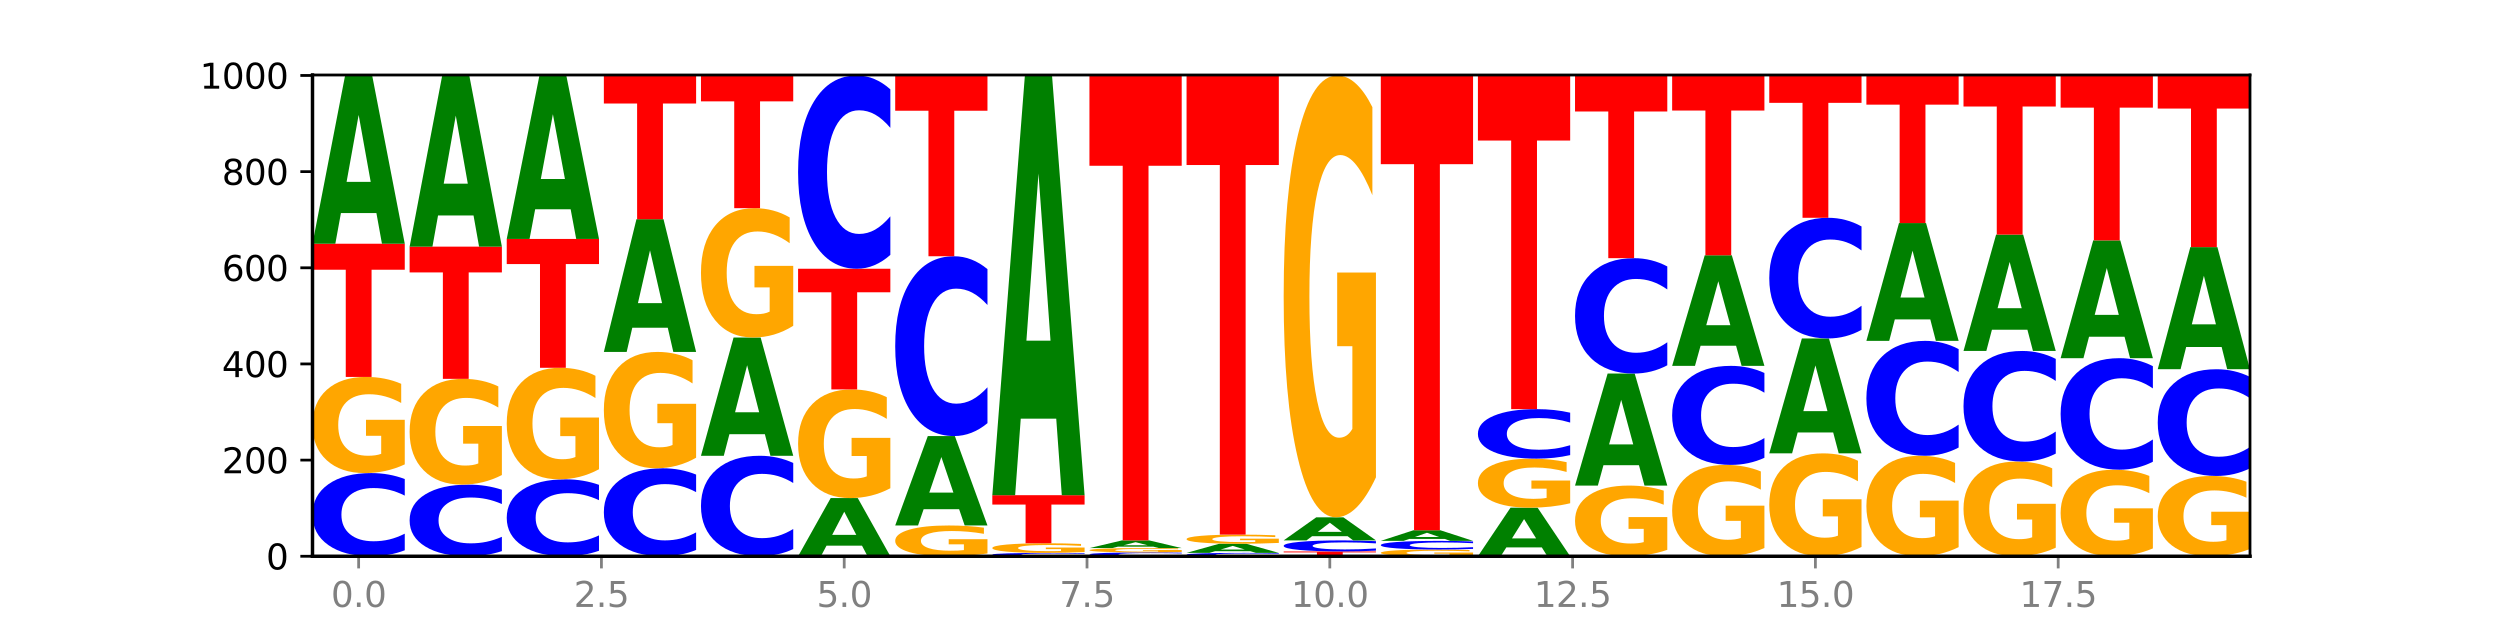 <?xml version="1.0" encoding="utf-8" standalone="no"?>
<!DOCTYPE svg PUBLIC "-//W3C//DTD SVG 1.1//EN"
  "http://www.w3.org/Graphics/SVG/1.1/DTD/svg11.dtd">
<svg xmlns:xlink="http://www.w3.org/1999/xlink" width="720pt" height="180pt" viewBox="0 0 720 180" xmlns="http://www.w3.org/2000/svg" version="1.1">
 <defs>
  <style type="text/css">*{stroke-linejoin: round; stroke-linecap: butt}</style>
 </defs>
 <g id="figure_1">
  <g id="patch_1">
   <path d="M 0 180 
L 720 180 
L 720 0 
L 0 0 
z
" style="fill: #ffffff"/>
  </g>
  <g id="axes_1">
   <g id="patch_2">
    <path d="M 90 160.2 
L 648 160.2 
L 648 21.6 
L 90 21.6 
z
" style="fill: #ffffff"/>
   </g>
   <g id="line2d_1">
    <path d="M 90 160.2 
L 648 160.2 
" clip-path="url(#p95a9f4849a)" style="fill: none; stroke: #000000; stroke-width: 0.5; stroke-linecap: square"/>
   </g>
   <g id="patch_3">
    <path d="M 116.571 158.483 
Q 114.349 159.334 111.945 159.765 
Q 109.542 160.2 106.924 160.2 
Q 99.118 160.2 94.559 156.974 
Q 90 153.748 90 148.23 
Q 90 142.694 94.559 139.472 
Q 99.118 136.246 106.924 136.246 
Q 109.542 136.246 111.945 136.682 
Q 114.349 137.112 116.571 137.963 
L 116.571 142.738 
Q 114.329 141.61 112.153 141.085 
Q 109.977 140.561 107.574 140.561 
Q 103.262 140.561 100.792 142.604 
Q 98.328 144.643 98.328 148.23 
Q 98.328 151.803 100.792 153.847 
Q 103.262 155.885 107.574 155.885 
Q 109.977 155.885 112.153 155.361 
Q 114.329 154.831 116.571 153.703 
L 116.571 158.483 
z
" clip-path="url(#p95a9f4849a)" style="fill: #0000ff"/>
   </g>
   <g id="patch_4">
    <path d="M 116.571 133.741 
Q 113.892 134.993 111.009 135.623 
Q 108.127 136.246 105.054 136.246 
Q 98.111 136.246 94.055 132.516 
Q 90 128.787 90 122.409 
Q 90 115.956 94.127 112.255 
Q 98.26 108.554 105.447 108.554 
Q 108.216 108.554 110.753 109.057 
Q 113.296 109.555 115.547 110.539 
L 115.547 116.059 
Q 113.225 114.795 110.926 114.171 
Q 108.627 113.542 106.317 113.542 
Q 102.041 113.542 99.725 115.842 
Q 97.408 118.135 97.408 122.409 
Q 97.408 126.642 99.641 128.953 
Q 101.874 131.258 105.983 131.258 
Q 107.103 131.258 108.062 131.126 
Q 109.02 130.989 109.783 130.703 
L 109.783 125.52 
L 105.406 125.52 
L 105.406 120.904 
L 116.571 120.904 
L 116.571 133.741 
z
" clip-path="url(#p95a9f4849a)" style="fill: #ffa600"/>
   </g>
   <g id="patch_5">
    <path d="M 90 70.2 
L 116.571 70.2 
L 116.571 77.68 
L 107.012 77.68 
L 107.012 108.554 
L 99.578 108.554 
L 99.578 77.68 
L 90 77.68 
L 90 70.2 
z
" clip-path="url(#p95a9f4849a)" style="fill: #ff0000"/>
   </g>
   <g id="patch_6">
    <path d="M 108.406 61.372 
L 98.187 61.372 
L 96.574 70.2 
L 90 70.2 
L 99.388 21.738 
L 107.184 21.738 
L 116.571 70.2 
L 110.003 70.2 
L 108.406 61.372 
z
M 99.817 52.377 
L 106.76 52.377 
L 103.294 33.101 
L 99.817 52.377 
z
" clip-path="url(#p95a9f4849a)" style="fill: #008000"/>
   </g>
   <g id="patch_7">
    <path d="M 144.541 158.721 
Q 142.319 159.454 139.915 159.825 
Q 137.512 160.2 134.894 160.2 
Q 127.088 160.2 122.529 157.421 
Q 117.97 154.643 117.97 149.891 
Q 117.97 145.122 122.529 142.348 
Q 127.088 139.569 134.894 139.569 
Q 137.512 139.569 139.915 139.944 
Q 142.319 140.315 144.541 141.048 
L 144.541 145.161 
Q 142.299 144.189 140.123 143.737 
Q 137.947 143.285 135.544 143.285 
Q 131.232 143.285 128.762 145.045 
Q 126.298 146.801 126.298 149.891 
Q 126.298 152.968 128.762 154.728 
Q 131.232 156.484 135.544 156.484 
Q 137.947 156.484 140.123 156.032 
Q 142.299 155.576 144.541 154.604 
L 144.541 158.721 
z
" clip-path="url(#p95a9f4849a)" style="fill: #0000ff"/>
   </g>
   <g id="patch_8">
    <path d="M 144.541 136.813 
Q 141.862 138.191 138.979 138.883 
Q 136.097 139.569 133.024 139.569 
Q 126.081 139.569 122.025 135.467 
Q 117.97 131.364 117.97 124.348 
Q 117.97 117.25 122.097 113.179 
Q 126.23 109.108 133.417 109.108 
Q 136.186 109.108 138.723 109.661 
Q 141.266 110.209 143.517 111.291 
L 143.517 117.363 
Q 141.195 115.973 138.896 115.287 
Q 136.597 114.595 134.287 114.595 
Q 130.011 114.595 127.695 117.124 
Q 125.378 119.647 125.378 124.348 
Q 125.378 129.004 127.611 131.546 
Q 129.844 134.082 133.953 134.082 
Q 135.073 134.082 136.032 133.938 
Q 136.99 133.787 137.753 133.472 
L 137.753 127.771 
L 133.376 127.771 
L 133.376 122.693 
L 144.541 122.693 
L 144.541 136.813 
z
" clip-path="url(#p95a9f4849a)" style="fill: #ffa600"/>
   </g>
   <g id="patch_9">
    <path d="M 117.97 71.031 
L 144.541 71.031 
L 144.541 78.457 
L 134.982 78.457 
L 134.982 109.108 
L 127.548 109.108 
L 127.548 78.457 
L 117.97 78.457 
L 117.97 71.031 
z
" clip-path="url(#p95a9f4849a)" style="fill: #ff0000"/>
   </g>
   <g id="patch_10">
    <path d="M 136.376 62.051 
L 126.157 62.051 
L 124.544 71.031 
L 117.97 71.031 
L 127.358 21.738 
L 135.154 21.738 
L 144.541 71.031 
L 137.973 71.031 
L 136.376 62.051 
z
M 127.787 52.903 
L 134.73 52.903 
L 131.264 33.296 
L 127.787 52.903 
z
" clip-path="url(#p95a9f4849a)" style="fill: #008000"/>
   </g>
   <g id="patch_11">
    <path d="M 172.511 158.612 
Q 170.289 159.399 167.885 159.797 
Q 165.482 160.2 162.864 160.2 
Q 155.058 160.2 150.499 157.216 
Q 145.94 154.233 145.94 149.13 
Q 145.94 144.009 150.499 141.03 
Q 155.058 138.046 162.864 138.046 
Q 165.482 138.046 167.885 138.449 
Q 170.289 138.847 172.511 139.634 
L 172.511 144.05 
Q 170.269 143.007 168.093 142.522 
Q 165.917 142.037 163.514 142.037 
Q 159.202 142.037 156.732 143.927 
Q 154.268 145.812 154.268 149.13 
Q 154.268 152.434 156.732 154.324 
Q 159.202 156.209 163.514 156.209 
Q 165.917 156.209 168.093 155.724 
Q 170.269 155.235 172.511 154.191 
L 172.511 158.612 
z
" clip-path="url(#p95a9f4849a)" style="fill: #0000ff"/>
   </g>
   <g id="patch_12">
    <path d="M 172.511 135.14 
Q 169.832 136.593 166.949 137.323 
Q 164.067 138.046 160.994 138.046 
Q 154.051 138.046 149.995 133.72 
Q 145.94 129.393 145.94 121.995 
Q 145.94 114.51 150.067 110.216 
Q 154.2 105.923 161.387 105.923 
Q 164.156 105.923 166.693 106.507 
Q 169.236 107.084 171.487 108.226 
L 171.487 114.629 
Q 169.165 113.163 166.866 112.439 
Q 164.567 111.709 162.257 111.709 
Q 157.981 111.709 155.664 114.377 
Q 153.348 117.038 153.348 121.995 
Q 153.348 126.905 155.581 129.586 
Q 157.814 132.26 161.923 132.26 
Q 163.043 132.26 164.002 132.107 
Q 164.96 131.948 165.723 131.616 
L 165.723 125.604 
L 161.346 125.604 
L 161.346 120.249 
L 172.511 120.249 
L 172.511 135.14 
z
" clip-path="url(#p95a9f4849a)" style="fill: #ffa600"/>
   </g>
   <g id="patch_13">
    <path d="M 145.94 68.815 
L 172.511 68.815 
L 172.511 76.052 
L 162.952 76.052 
L 162.952 105.923 
L 155.518 105.923 
L 155.518 76.052 
L 145.94 76.052 
L 145.94 68.815 
z
" clip-path="url(#p95a9f4849a)" style="fill: #ff0000"/>
   </g>
   <g id="patch_14">
    <path d="M 164.346 60.265 
L 154.127 60.265 
L 152.513 68.815 
L 145.94 68.815 
L 155.328 21.877 
L 163.124 21.877 
L 172.511 68.815 
L 165.943 68.815 
L 164.346 60.265 
z
M 155.757 51.553 
L 162.7 51.553 
L 159.234 32.882 
L 155.757 51.553 
z
" clip-path="url(#p95a9f4849a)" style="fill: #008000"/>
   </g>
   <g id="patch_15">
    <path d="M 200.481 158.384 
Q 198.259 159.284 195.855 159.739 
Q 193.452 160.2 190.834 160.2 
Q 183.028 160.2 178.469 156.787 
Q 173.91 153.375 173.91 147.539 
Q 173.91 141.682 178.469 138.274 
Q 183.028 134.862 190.834 134.862 
Q 193.452 134.862 195.855 135.322 
Q 198.259 135.778 200.481 136.678 
L 200.481 141.729 
Q 198.238 140.535 196.063 139.981 
Q 193.887 139.426 191.483 139.426 
Q 187.172 139.426 184.702 141.587 
Q 182.238 143.744 182.238 147.539 
Q 182.238 151.318 184.702 153.479 
Q 187.172 155.636 191.483 155.636 
Q 193.887 155.636 196.063 155.081 
Q 198.238 154.521 200.481 153.328 
L 200.481 158.384 
z
" clip-path="url(#p95a9f4849a)" style="fill: #0000ff"/>
   </g>
   <g id="patch_16">
    <path d="M 200.481 131.83 
Q 197.801 133.346 194.919 134.107 
Q 192.037 134.862 188.964 134.862 
Q 182.021 134.862 177.965 130.349 
Q 173.91 125.836 173.91 118.118 
Q 173.91 110.31 178.037 105.832 
Q 182.169 101.354 189.357 101.354 
Q 192.126 101.354 194.663 101.963 
Q 197.206 102.565 199.457 103.756 
L 199.457 110.435 
Q 197.134 108.905 194.836 108.151 
Q 192.537 107.39 190.227 107.39 
Q 185.951 107.39 183.634 110.172 
Q 181.318 112.948 181.318 118.118 
Q 181.318 123.24 183.551 126.036 
Q 185.784 128.826 189.893 128.826 
Q 191.013 128.826 191.971 128.667 
Q 192.93 128.501 193.692 128.154 
L 193.692 121.883 
L 189.315 121.883 
L 189.315 116.298 
L 200.481 116.298 
L 200.481 131.83 
z
" clip-path="url(#p95a9f4849a)" style="fill: #ffa600"/>
   </g>
   <g id="patch_17">
    <path d="M 192.316 94.392 
L 182.097 94.392 
L 180.483 101.354 
L 173.91 101.354 
L 183.298 63.138 
L 191.093 63.138 
L 200.481 101.354 
L 193.913 101.354 
L 192.316 94.392 
z
M 183.727 87.299 
L 190.67 87.299 
L 187.204 72.099 
L 183.727 87.299 
z
" clip-path="url(#p95a9f4849a)" style="fill: #008000"/>
   </g>
   <g id="patch_18">
    <path d="M 173.91 21.738 
L 200.481 21.738 
L 200.481 29.813 
L 190.922 29.813 
L 190.922 63.138 
L 183.488 63.138 
L 183.488 29.813 
L 173.91 29.813 
L 173.91 21.738 
z
" clip-path="url(#p95a9f4849a)" style="fill: #ff0000"/>
   </g>
   <g id="patch_19">
    <path d="M 228.451 158.126 
Q 226.228 159.154 223.825 159.674 
Q 221.422 160.2 218.804 160.2 
Q 210.998 160.2 206.439 156.302 
Q 201.88 152.405 201.88 145.74 
Q 201.88 139.051 206.439 135.159 
Q 210.998 131.262 218.804 131.262 
Q 221.422 131.262 223.825 131.788 
Q 226.228 132.308 228.451 133.336 
L 228.451 139.104 
Q 226.208 137.741 224.033 137.108 
Q 221.857 136.474 219.453 136.474 
Q 215.142 136.474 212.672 138.943 
Q 210.208 141.406 210.208 145.74 
Q 210.208 150.056 212.672 152.525 
Q 215.142 154.987 219.453 154.987 
Q 221.857 154.987 224.033 154.354 
Q 226.208 153.714 228.451 152.351 
L 228.451 158.126 
z
" clip-path="url(#p95a9f4849a)" style="fill: #0000ff"/>
   </g>
   <g id="patch_20">
    <path d="M 220.286 125.057 
L 210.067 125.057 
L 208.453 131.262 
L 201.88 131.262 
L 211.267 97.2 
L 219.063 97.2 
L 228.451 131.262 
L 221.883 131.262 
L 220.286 125.057 
z
M 211.697 118.735 
L 218.64 118.735 
L 215.174 105.186 
L 211.697 118.735 
z
" clip-path="url(#p95a9f4849a)" style="fill: #008000"/>
   </g>
   <g id="patch_21">
    <path d="M 228.451 93.83 
Q 225.771 95.515 222.889 96.361 
Q 220.007 97.2 216.934 97.2 
Q 209.99 97.2 205.935 92.184 
Q 201.88 87.167 201.88 78.588 
Q 201.88 69.91 206.007 64.932 
Q 210.139 59.954 217.327 59.954 
Q 220.096 59.954 222.633 60.631 
Q 225.176 61.3 227.427 62.624 
L 227.427 70.048 
Q 225.104 68.348 222.806 67.509 
Q 220.507 66.663 218.197 66.663 
Q 213.921 66.663 211.604 69.756 
Q 209.288 72.841 209.288 78.588 
Q 209.288 84.282 211.521 87.39 
Q 213.754 90.491 217.863 90.491 
Q 218.983 90.491 219.941 90.314 
Q 220.9 90.129 221.662 89.745 
L 221.662 82.774 
L 217.285 82.774 
L 217.285 76.565 
L 228.451 76.565 
L 228.451 93.83 
z
" clip-path="url(#p95a9f4849a)" style="fill: #ffa600"/>
   </g>
   <g id="patch_22">
    <path d="M 201.88 21.738 
L 228.451 21.738 
L 228.451 29.192 
L 218.892 29.192 
L 218.892 59.954 
L 211.458 59.954 
L 211.458 29.192 
L 201.88 29.192 
L 201.88 21.738 
z
" clip-path="url(#p95a9f4849a)" style="fill: #ff0000"/>
   </g>
   <g id="patch_23">
    <path d="M 248.256 157.148 
L 238.037 157.148 
L 236.423 160.2 
L 229.85 160.2 
L 239.237 143.446 
L 247.033 143.446 
L 256.421 160.2 
L 249.853 160.2 
L 248.256 157.148 
z
M 239.667 154.038 
L 246.61 154.038 
L 243.143 147.374 
L 239.667 154.038 
z
" clip-path="url(#p95a9f4849a)" style="fill: #008000"/>
   </g>
   <g id="patch_24">
    <path d="M 256.421 140.615 
Q 253.741 142.031 250.859 142.742 
Q 247.977 143.446 244.904 143.446 
Q 237.96 143.446 233.905 139.232 
Q 229.85 135.017 229.85 127.81 
Q 229.85 120.518 233.976 116.336 
Q 238.109 112.154 245.297 112.154 
Q 248.066 112.154 250.603 112.723 
Q 253.146 113.285 255.397 114.397 
L 255.397 120.635 
Q 253.074 119.206 250.776 118.502 
Q 248.477 117.79 246.166 117.79 
Q 241.891 117.79 239.574 120.389 
Q 237.258 122.981 237.258 127.81 
Q 237.258 132.593 239.491 135.205 
Q 241.724 137.81 245.833 137.81 
Q 246.953 137.81 247.911 137.661 
Q 248.87 137.506 249.632 137.183 
L 249.632 131.326 
L 245.255 131.326 
L 245.255 126.11 
L 256.421 126.11 
L 256.421 140.615 
z
" clip-path="url(#p95a9f4849a)" style="fill: #ffa600"/>
   </g>
   <g id="patch_25">
    <path d="M 229.85 77.4 
L 256.421 77.4 
L 256.421 84.178 
L 246.862 84.178 
L 246.862 112.154 
L 239.428 112.154 
L 239.428 84.178 
L 229.85 84.178 
L 229.85 77.4 
z
" clip-path="url(#p95a9f4849a)" style="fill: #ff0000"/>
   </g>
   <g id="patch_26">
    <path d="M 256.421 73.41 
Q 254.198 75.388 251.795 76.388 
Q 249.392 77.4 246.774 77.4 
Q 238.968 77.4 234.409 69.903 
Q 229.85 62.407 229.85 49.586 
Q 229.85 36.72 234.409 29.235 
Q 238.968 21.738 246.774 21.738 
Q 249.392 21.738 251.795 22.75 
Q 254.198 23.751 256.421 25.728 
L 256.421 36.824 
Q 254.178 34.202 252.003 32.983 
Q 249.827 31.765 247.423 31.765 
Q 243.112 31.765 240.642 36.513 
Q 238.178 41.25 238.178 49.586 
Q 238.178 57.888 240.642 62.637 
Q 243.112 67.374 247.423 67.374 
Q 249.827 67.374 252.003 66.155 
Q 254.178 64.925 256.421 62.303 
L 256.421 73.41 
z
" clip-path="url(#p95a9f4849a)" style="fill: #0000ff"/>
   </g>
   <g id="patch_27">
    <path d="M 284.391 159.398 
Q 281.711 159.799 278.829 160 
Q 275.947 160.2 272.874 160.2 
Q 265.93 160.2 261.875 159.007 
Q 257.82 157.813 257.82 155.772 
Q 257.82 153.707 261.946 152.523 
Q 266.079 151.338 273.267 151.338 
Q 276.036 151.338 278.573 151.5 
Q 281.116 151.659 283.367 151.974 
L 283.367 153.74 
Q 281.044 153.336 278.746 153.136 
Q 276.447 152.935 274.136 152.935 
Q 269.861 152.935 267.544 153.671 
Q 265.228 154.405 265.228 155.772 
Q 265.228 157.127 267.461 157.866 
Q 269.694 158.604 273.803 158.604 
Q 274.922 158.604 275.881 158.562 
Q 276.84 158.518 277.602 158.426 
L 277.602 156.768 
L 273.225 156.768 
L 273.225 155.291 
L 284.391 155.291 
L 284.391 159.398 
z
" clip-path="url(#p95a9f4849a)" style="fill: #ffa600"/>
   </g>
   <g id="patch_28">
    <path d="M 276.226 146.647 
L 266.007 146.647 
L 264.393 151.338 
L 257.82 151.338 
L 267.207 125.585 
L 275.003 125.585 
L 284.391 151.338 
L 277.823 151.338 
L 276.226 146.647 
z
M 267.636 141.867 
L 274.579 141.867 
L 271.113 131.623 
L 267.636 141.867 
z
" clip-path="url(#p95a9f4849a)" style="fill: #008000"/>
   </g>
   <g id="patch_29">
    <path d="M 284.391 121.873 
Q 282.168 123.713 279.765 124.643 
Q 277.361 125.585 274.744 125.585 
Q 266.938 125.585 262.379 118.61 
Q 257.82 111.636 257.82 99.708 
Q 257.82 87.738 262.379 80.775 
Q 266.938 73.8 274.744 73.8 
Q 277.361 73.8 279.765 74.741 
Q 282.168 75.672 284.391 77.512 
L 284.391 87.835 
Q 282.148 85.396 279.972 84.262 
Q 277.797 83.128 275.393 83.128 
Q 271.082 83.128 268.611 87.546 
Q 266.148 91.953 266.148 99.708 
Q 266.148 107.432 268.611 111.85 
Q 271.082 116.257 275.393 116.257 
Q 277.797 116.257 279.972 115.123 
Q 282.148 113.978 284.391 111.539 
L 284.391 121.873 
z
" clip-path="url(#p95a9f4849a)" style="fill: #0000ff"/>
   </g>
   <g id="patch_30">
    <path d="M 257.82 21.738 
L 284.391 21.738 
L 284.391 31.892 
L 274.831 31.892 
L 274.831 73.8 
L 267.398 73.8 
L 267.398 31.892 
L 257.82 31.892 
L 257.82 21.738 
z
" clip-path="url(#p95a9f4849a)" style="fill: #ff0000"/>
   </g>
   <g id="patch_31">
    <path d="M 312.361 160.131 
Q 310.138 160.165 307.735 160.182 
Q 305.331 160.2 302.714 160.2 
Q 294.908 160.2 290.349 160.069 
Q 285.789 159.939 285.789 159.716 
Q 285.789 159.492 290.349 159.361 
Q 294.908 159.231 302.714 159.231 
Q 305.331 159.231 307.735 159.248 
Q 310.138 159.266 312.361 159.3 
L 312.361 159.493 
Q 310.118 159.448 307.942 159.427 
Q 305.767 159.405 303.363 159.405 
Q 299.052 159.405 296.581 159.488 
Q 294.118 159.571 294.118 159.716 
Q 294.118 159.86 296.581 159.943 
Q 299.052 160.025 303.363 160.025 
Q 305.767 160.025 307.942 160.004 
Q 310.118 159.983 312.361 159.937 
L 312.361 160.131 
z
" clip-path="url(#p95a9f4849a)" style="fill: #0000ff"/>
   </g>
   <g id="patch_32">
    <path d="M 312.361 158.98 
Q 309.681 159.105 306.799 159.168 
Q 303.917 159.231 300.844 159.231 
Q 293.9 159.231 289.845 158.858 
Q 285.789 158.485 285.789 157.847 
Q 285.789 157.202 289.916 156.832 
Q 294.049 156.462 301.237 156.462 
Q 304.006 156.462 306.543 156.512 
Q 309.086 156.562 311.337 156.66 
L 311.337 157.212 
Q 309.014 157.086 306.716 157.023 
Q 304.417 156.96 302.106 156.96 
Q 297.831 156.96 295.514 157.19 
Q 293.198 157.42 293.198 157.847 
Q 293.198 158.27 295.431 158.501 
Q 297.664 158.732 301.773 158.732 
Q 302.892 158.732 303.851 158.719 
Q 304.81 158.705 305.572 158.676 
L 305.572 158.158 
L 301.195 158.158 
L 301.195 157.697 
L 312.361 157.697 
L 312.361 158.98 
z
" clip-path="url(#p95a9f4849a)" style="fill: #ffa600"/>
   </g>
   <g id="patch_33">
    <path d="M 285.789 142.615 
L 312.361 142.615 
L 312.361 145.316 
L 302.801 145.316 
L 302.801 156.462 
L 295.368 156.462 
L 295.368 145.316 
L 285.789 145.316 
L 285.789 142.615 
z
" clip-path="url(#p95a9f4849a)" style="fill: #ff0000"/>
   </g>
   <g id="patch_34">
    <path d="M 304.196 120.57 
L 293.977 120.57 
L 292.363 142.615 
L 285.789 142.615 
L 295.177 21.6 
L 302.973 21.6 
L 312.361 142.615 
L 305.793 142.615 
L 304.196 120.57 
z
M 295.606 98.11 
L 302.549 98.11 
L 299.083 49.974 
L 295.606 98.11 
z
" clip-path="url(#p95a9f4849a)" style="fill: #008000"/>
   </g>
   <g id="patch_35">
    <path d="M 340.331 160.121 
Q 338.108 160.16 335.705 160.18 
Q 333.301 160.2 330.684 160.2 
Q 322.878 160.2 318.319 160.051 
Q 313.759 159.902 313.759 159.646 
Q 313.759 159.39 318.319 159.241 
Q 322.878 159.092 330.684 159.092 
Q 333.301 159.092 335.705 159.112 
Q 338.108 159.132 340.331 159.172 
L 340.331 159.393 
Q 338.088 159.34 335.912 159.316 
Q 333.737 159.292 331.333 159.292 
Q 327.022 159.292 324.551 159.386 
Q 322.088 159.481 322.088 159.646 
Q 322.088 159.812 324.551 159.906 
Q 327.022 160 331.333 160 
Q 333.737 160 335.912 159.976 
Q 338.088 159.952 340.331 159.9 
L 340.331 160.121 
z
" clip-path="url(#p95a9f4849a)" style="fill: #0000ff"/>
   </g>
   <g id="patch_36">
    <path d="M 340.331 158.98 
Q 337.651 159.036 334.769 159.064 
Q 331.887 159.092 328.814 159.092 
Q 321.87 159.092 317.815 158.924 
Q 313.759 158.757 313.759 158.47 
Q 313.759 158.179 317.886 158.013 
Q 322.019 157.846 329.207 157.846 
Q 331.976 157.846 334.513 157.869 
Q 337.056 157.891 339.307 157.935 
L 339.307 158.184 
Q 336.984 158.127 334.685 158.099 
Q 332.387 158.071 330.076 158.071 
Q 325.801 158.071 323.484 158.174 
Q 321.167 158.277 321.167 158.47 
Q 321.167 158.66 323.401 158.764 
Q 325.634 158.868 329.743 158.868 
Q 330.862 158.868 331.821 158.862 
Q 332.78 158.856 333.542 158.843 
L 333.542 158.61 
L 329.165 158.61 
L 329.165 158.402 
L 340.331 158.402 
L 340.331 158.98 
z
" clip-path="url(#p95a9f4849a)" style="fill: #ffa600"/>
   </g>
   <g id="patch_37">
    <path d="M 332.165 157.443 
L 321.947 157.443 
L 320.333 157.846 
L 313.759 157.846 
L 323.147 155.631 
L 330.943 155.631 
L 340.331 157.846 
L 333.763 157.846 
L 332.165 157.443 
z
M 323.576 157.031 
L 330.519 157.031 
L 327.053 156.15 
L 323.576 157.031 
z
" clip-path="url(#p95a9f4849a)" style="fill: #008000"/>
   </g>
   <g id="patch_38">
    <path d="M 313.759 21.6 
L 340.331 21.6 
L 340.331 47.74 
L 330.771 47.74 
L 330.771 155.631 
L 323.337 155.631 
L 323.337 47.74 
L 313.759 47.74 
L 313.759 21.6 
z
" clip-path="url(#p95a9f4849a)" style="fill: #ff0000"/>
   </g>
   <g id="patch_39">
    <path d="M 368.301 160.131 
Q 366.078 160.165 363.675 160.182 
Q 361.271 160.2 358.654 160.2 
Q 350.848 160.2 346.288 160.069 
Q 341.729 159.939 341.729 159.716 
Q 341.729 159.492 346.288 159.361 
Q 350.848 159.231 358.654 159.231 
Q 361.271 159.231 363.675 159.248 
Q 366.078 159.266 368.301 159.3 
L 368.301 159.493 
Q 366.058 159.448 363.882 159.427 
Q 361.706 159.405 359.303 159.405 
Q 354.992 159.405 352.521 159.488 
Q 350.058 159.571 350.058 159.716 
Q 350.058 159.86 352.521 159.943 
Q 354.992 160.025 359.303 160.025 
Q 361.706 160.025 363.882 160.004 
Q 366.058 159.983 368.301 159.937 
L 368.301 160.131 
z
" clip-path="url(#p95a9f4849a)" style="fill: #0000ff"/>
   </g>
   <g id="patch_40">
    <path d="M 360.135 158.752 
L 349.916 158.752 
L 348.303 159.231 
L 341.729 159.231 
L 351.117 156.6 
L 358.913 156.6 
L 368.301 159.231 
L 361.733 159.231 
L 360.135 158.752 
z
M 351.546 158.263 
L 358.489 158.263 
L 355.023 157.217 
L 351.546 158.263 
z
" clip-path="url(#p95a9f4849a)" style="fill: #008000"/>
   </g>
   <g id="patch_41">
    <path d="M 368.301 156.362 
Q 365.621 156.481 362.739 156.541 
Q 359.856 156.6 356.784 156.6 
Q 349.84 156.6 345.785 156.246 
Q 341.729 155.891 341.729 155.285 
Q 341.729 154.672 345.856 154.321 
Q 349.989 153.969 357.177 153.969 
Q 359.946 153.969 362.483 154.017 
Q 365.025 154.064 367.276 154.158 
L 367.276 154.682 
Q 364.954 154.562 362.655 154.503 
Q 360.357 154.443 358.046 154.443 
Q 353.77 154.443 351.454 154.662 
Q 349.137 154.879 349.137 155.285 
Q 349.137 155.688 351.371 155.907 
Q 353.604 156.126 357.713 156.126 
Q 358.832 156.126 359.791 156.114 
Q 360.75 156.101 361.512 156.073 
L 361.512 155.581 
L 357.135 155.581 
L 357.135 155.143 
L 368.301 155.143 
L 368.301 156.362 
z
" clip-path="url(#p95a9f4849a)" style="fill: #ffa600"/>
   </g>
   <g id="patch_42">
    <path d="M 341.729 21.738 
L 368.301 21.738 
L 368.301 47.527 
L 358.741 47.527 
L 358.741 153.969 
L 351.307 153.969 
L 351.307 47.527 
L 341.729 47.527 
L 341.729 21.738 
z
" clip-path="url(#p95a9f4849a)" style="fill: #ff0000"/>
   </g>
   <g id="patch_43">
    <path d="M 369.699 158.815 
L 396.271 158.815 
L 396.271 159.085 
L 386.711 159.085 
L 386.711 160.2 
L 379.277 160.2 
L 379.277 159.085 
L 369.699 159.085 
L 369.699 158.815 
z
" clip-path="url(#p95a9f4849a)" style="fill: #ff0000"/>
   </g>
   <g id="patch_44">
    <path d="M 396.271 158.587 
Q 394.048 158.7 391.645 158.757 
Q 389.241 158.815 386.624 158.815 
Q 378.817 158.815 374.258 158.386 
Q 369.699 157.958 369.699 157.224 
Q 369.699 156.488 374.258 156.06 
Q 378.817 155.631 386.624 155.631 
Q 389.241 155.631 391.645 155.689 
Q 394.048 155.746 396.271 155.859 
L 396.271 156.494 
Q 394.028 156.344 391.852 156.274 
Q 389.676 156.204 387.273 156.204 
Q 382.962 156.204 380.491 156.476 
Q 378.028 156.747 378.028 157.224 
Q 378.028 157.699 380.491 157.971 
Q 382.962 158.242 387.273 158.242 
Q 389.676 158.242 391.852 158.172 
Q 394.028 158.102 396.271 157.952 
L 396.271 158.587 
z
" clip-path="url(#p95a9f4849a)" style="fill: #0000ff"/>
   </g>
   <g id="patch_45">
    <path d="M 388.105 154.42 
L 377.886 154.42 
L 376.273 155.631 
L 369.699 155.631 
L 379.087 148.985 
L 386.883 148.985 
L 396.271 155.631 
L 389.703 155.631 
L 388.105 154.42 
z
M 379.516 153.187 
L 386.459 153.187 
L 382.993 150.543 
L 379.516 153.187 
z
" clip-path="url(#p95a9f4849a)" style="fill: #008000"/>
   </g>
   <g id="patch_46">
    <path d="M 396.271 137.472 
Q 393.591 143.228 390.709 146.12 
Q 387.826 148.985 384.754 148.985 
Q 377.81 148.985 373.755 131.847 
Q 369.699 114.709 369.699 85.401 
Q 369.699 55.751 373.826 38.745 
Q 377.959 21.738 385.147 21.738 
Q 387.916 21.738 390.453 24.052 
Q 392.995 26.338 395.246 30.859 
L 395.246 56.225 
Q 392.924 50.416 390.625 47.55 
Q 388.327 44.659 386.016 44.659 
Q 381.74 44.659 379.424 55.226 
Q 377.107 65.766 377.107 85.401 
Q 377.107 104.852 379.34 115.471 
Q 381.574 126.064 385.683 126.064 
Q 386.802 126.064 387.761 125.459 
Q 388.72 124.829 389.482 123.514 
L 389.482 99.7 
L 385.105 99.7 
L 385.105 78.488 
L 396.271 78.488 
L 396.271 137.472 
z
" clip-path="url(#p95a9f4849a)" style="fill: #ffa600"/>
   </g>
   <g id="patch_47">
    <path d="M 424.241 160.025 
Q 421.561 160.112 418.679 160.156 
Q 415.796 160.2 412.724 160.2 
Q 405.78 160.2 401.725 159.939 
Q 397.669 159.678 397.669 159.231 
Q 397.669 158.78 401.796 158.521 
Q 405.929 158.262 413.117 158.262 
Q 415.886 158.262 418.423 158.297 
Q 420.965 158.332 423.216 158.4 
L 423.216 158.787 
Q 420.894 158.698 418.595 158.655 
Q 416.297 158.611 413.986 158.611 
Q 409.71 158.611 407.394 158.772 
Q 405.077 158.932 405.077 159.231 
Q 405.077 159.528 407.31 159.689 
Q 409.544 159.851 413.653 159.851 
Q 414.772 159.851 415.731 159.842 
Q 416.69 159.832 417.452 159.812 
L 417.452 159.449 
L 413.075 159.449 
L 413.075 159.126 
L 424.241 159.126 
L 424.241 160.025 
z
" clip-path="url(#p95a9f4849a)" style="fill: #ffa600"/>
   </g>
   <g id="patch_48">
    <path d="M 424.241 158.083 
Q 422.018 158.171 419.615 158.216 
Q 417.211 158.262 414.593 158.262 
Q 406.787 158.262 402.228 157.926 
Q 397.669 157.59 397.669 157.016 
Q 397.669 156.44 402.228 156.105 
Q 406.787 155.769 414.593 155.769 
Q 417.211 155.769 419.615 155.815 
Q 422.018 155.859 424.241 155.948 
L 424.241 156.445 
Q 421.998 156.327 419.822 156.273 
Q 417.646 156.218 415.243 156.218 
Q 410.931 156.218 408.461 156.431 
Q 405.997 156.643 405.997 157.016 
Q 405.997 157.388 408.461 157.6 
Q 410.931 157.813 415.243 157.813 
Q 417.646 157.813 419.822 157.758 
Q 421.998 157.703 424.241 157.586 
L 424.241 158.083 
z
" clip-path="url(#p95a9f4849a)" style="fill: #0000ff"/>
   </g>
   <g id="patch_49">
    <path d="M 416.075 155.214 
L 405.856 155.214 
L 404.243 155.769 
L 397.669 155.769 
L 407.057 152.723 
L 414.853 152.723 
L 424.241 155.769 
L 417.672 155.769 
L 416.075 155.214 
z
M 407.486 154.649 
L 414.429 154.649 
L 410.963 153.437 
L 407.486 154.649 
z
" clip-path="url(#p95a9f4849a)" style="fill: #008000"/>
   </g>
   <g id="patch_50">
    <path d="M 397.669 21.738 
L 424.241 21.738 
L 424.241 47.284 
L 414.681 47.284 
L 414.681 152.723 
L 407.247 152.723 
L 407.247 47.284 
L 397.669 47.284 
L 397.669 21.738 
z
" clip-path="url(#p95a9f4849a)" style="fill: #ff0000"/>
   </g>
   <g id="patch_51">
    <path d="M 444.045 157.652 
L 433.826 157.652 
L 432.213 160.2 
L 425.639 160.2 
L 435.027 146.215 
L 442.823 146.215 
L 452.211 160.2 
L 445.642 160.2 
L 444.045 157.652 
z
M 435.456 155.057 
L 442.399 155.057 
L 438.933 149.494 
L 435.456 155.057 
z
" clip-path="url(#p95a9f4849a)" style="fill: #008000"/>
   </g>
   <g id="patch_52">
    <path d="M 452.211 144.938 
Q 449.531 145.576 446.649 145.897 
Q 443.766 146.215 440.693 146.215 
Q 433.75 146.215 429.694 144.313 
Q 425.639 142.411 425.639 139.158 
Q 425.639 135.867 429.766 133.98 
Q 433.899 132.092 441.086 132.092 
Q 443.856 132.092 446.392 132.349 
Q 448.935 132.603 451.186 133.105 
L 451.186 135.92 
Q 448.864 135.275 446.565 134.957 
Q 444.266 134.636 441.956 134.636 
Q 437.68 134.636 435.364 135.809 
Q 433.047 136.979 433.047 139.158 
Q 433.047 141.317 435.28 142.496 
Q 437.513 143.671 441.622 143.671 
Q 442.742 143.671 443.701 143.604 
Q 444.66 143.534 445.422 143.388 
L 445.422 140.745 
L 441.045 140.745 
L 441.045 138.391 
L 452.211 138.391 
L 452.211 144.938 
z
" clip-path="url(#p95a9f4849a)" style="fill: #ffa600"/>
   </g>
   <g id="patch_53">
    <path d="M 452.211 131.07 
Q 449.988 131.577 447.584 131.833 
Q 445.181 132.092 442.563 132.092 
Q 434.757 132.092 430.198 130.172 
Q 425.639 128.251 425.639 124.966 
Q 425.639 121.669 430.198 119.752 
Q 434.757 117.831 442.563 117.831 
Q 445.181 117.831 447.584 118.09 
Q 449.988 118.346 452.211 118.853 
L 452.211 121.696 
Q 449.968 121.024 447.792 120.712 
Q 445.616 120.4 443.213 120.4 
Q 438.901 120.4 436.431 121.616 
Q 433.967 122.83 433.967 124.966 
Q 433.967 127.093 436.431 128.31 
Q 438.901 129.523 443.213 129.523 
Q 445.616 129.523 447.792 129.211 
Q 449.968 128.896 452.211 128.224 
L 452.211 131.07 
z
" clip-path="url(#p95a9f4849a)" style="fill: #0000ff"/>
   </g>
   <g id="patch_54">
    <path d="M 425.639 21.738 
L 452.211 21.738 
L 452.211 40.479 
L 442.651 40.479 
L 442.651 117.831 
L 435.217 117.831 
L 435.217 40.479 
L 425.639 40.479 
L 425.639 21.738 
z
" clip-path="url(#p95a9f4849a)" style="fill: #ff0000"/>
   </g>
   <g id="patch_55">
    <path d="M 480.18 158.358 
Q 477.501 159.279 474.618 159.742 
Q 471.736 160.2 468.663 160.2 
Q 461.72 160.2 457.664 157.459 
Q 453.609 154.717 453.609 150.029 
Q 453.609 145.287 457.736 142.566 
Q 461.869 139.846 469.056 139.846 
Q 471.826 139.846 474.362 140.216 
Q 476.905 140.582 479.156 141.305 
L 479.156 145.362 
Q 476.834 144.433 474.535 143.975 
Q 472.236 143.512 469.926 143.512 
Q 465.65 143.512 463.334 145.203 
Q 461.017 146.889 461.017 150.029 
Q 461.017 153.141 463.25 154.839 
Q 465.483 156.534 469.592 156.534 
Q 470.712 156.534 471.671 156.437 
Q 472.629 156.336 473.392 156.126 
L 473.392 152.317 
L 469.015 152.317 
L 469.015 148.924 
L 480.18 148.924 
L 480.18 158.358 
z
" clip-path="url(#p95a9f4849a)" style="fill: #ffa600"/>
   </g>
   <g id="patch_56">
    <path d="M 472.015 133.969 
L 461.796 133.969 
L 460.183 139.846 
L 453.609 139.846 
L 462.997 107.585 
L 470.793 107.585 
L 480.18 139.846 
L 473.612 139.846 
L 472.015 133.969 
z
M 463.426 127.981 
L 470.369 127.981 
L 466.903 115.149 
L 463.426 127.981 
z
" clip-path="url(#p95a9f4849a)" style="fill: #008000"/>
   </g>
   <g id="patch_57">
    <path d="M 480.18 105.203 
Q 477.958 106.383 475.554 106.981 
Q 473.151 107.585 470.533 107.585 
Q 462.727 107.585 458.168 103.109 
Q 453.609 98.633 453.609 90.98 
Q 453.609 83.298 458.168 78.829 
Q 462.727 74.354 470.533 74.354 
Q 473.151 74.354 475.554 74.958 
Q 477.958 75.555 480.18 76.736 
L 480.18 83.36 
Q 477.938 81.795 475.762 81.067 
Q 473.586 80.34 471.183 80.34 
Q 466.871 80.34 464.401 83.175 
Q 461.937 86.003 461.937 90.98 
Q 461.937 95.936 464.401 98.771 
Q 466.871 101.599 471.183 101.599 
Q 473.586 101.599 475.762 100.871 
Q 477.938 100.137 480.18 98.572 
L 480.18 105.203 
z
" clip-path="url(#p95a9f4849a)" style="fill: #0000ff"/>
   </g>
   <g id="patch_58">
    <path d="M 453.609 21.877 
L 480.18 21.877 
L 480.18 32.111 
L 470.621 32.111 
L 470.621 74.354 
L 463.187 74.354 
L 463.187 32.111 
L 453.609 32.111 
L 453.609 21.877 
z
" clip-path="url(#p95a9f4849a)" style="fill: #ff0000"/>
   </g>
   <g id="patch_59">
    <path d="M 508.15 157.82 
Q 505.471 159.01 502.588 159.608 
Q 499.706 160.2 496.633 160.2 
Q 489.69 160.2 485.634 156.657 
Q 481.579 153.114 481.579 147.054 
Q 481.579 140.924 485.706 137.408 
Q 489.839 133.892 497.026 133.892 
Q 499.795 133.892 502.332 134.371 
Q 504.875 134.843 507.126 135.778 
L 507.126 141.022 
Q 504.804 139.821 502.505 139.229 
Q 500.206 138.631 497.896 138.631 
Q 493.62 138.631 491.304 140.816 
Q 488.987 142.995 488.987 147.054 
Q 488.987 151.076 491.22 153.271 
Q 493.453 155.461 497.562 155.461 
Q 498.682 155.461 499.641 155.336 
Q 500.599 155.206 501.362 154.934 
L 501.362 150.011 
L 496.985 150.011 
L 496.985 145.625 
L 508.15 145.625 
L 508.15 157.82 
z
" clip-path="url(#p95a9f4849a)" style="fill: #ffa600"/>
   </g>
   <g id="patch_60">
    <path d="M 508.15 131.848 
Q 505.928 132.861 503.524 133.374 
Q 501.121 133.892 498.503 133.892 
Q 490.697 133.892 486.138 130.051 
Q 481.579 126.209 481.579 119.64 
Q 481.579 113.046 486.138 109.211 
Q 490.697 105.369 498.503 105.369 
Q 501.121 105.369 503.524 105.888 
Q 505.928 106.4 508.15 107.414 
L 508.15 113.1 
Q 505.908 111.756 503.732 111.132 
Q 501.556 110.507 499.153 110.507 
Q 494.841 110.507 492.371 112.94 
Q 489.907 115.368 489.907 119.64 
Q 489.907 123.894 492.371 126.327 
Q 494.841 128.755 499.153 128.755 
Q 501.556 128.755 503.732 128.13 
Q 505.908 127.5 508.15 126.156 
L 508.15 131.848 
z
" clip-path="url(#p95a9f4849a)" style="fill: #0000ff"/>
   </g>
   <g id="patch_61">
    <path d="M 499.985 99.568 
L 489.766 99.568 
L 488.153 105.369 
L 481.579 105.369 
L 490.967 73.523 
L 498.763 73.523 
L 508.15 105.369 
L 501.582 105.369 
L 499.985 99.568 
z
M 491.396 93.657 
L 498.339 93.657 
L 494.873 80.99 
L 491.396 93.657 
z
" clip-path="url(#p95a9f4849a)" style="fill: #008000"/>
   </g>
   <g id="patch_62">
    <path d="M 481.579 21.738 
L 508.15 21.738 
L 508.15 31.838 
L 498.591 31.838 
L 498.591 73.523 
L 491.157 73.523 
L 491.157 31.838 
L 481.579 31.838 
L 481.579 21.738 
z
" clip-path="url(#p95a9f4849a)" style="fill: #ff0000"/>
   </g>
   <g id="patch_63">
    <path d="M 536.12 157.519 
Q 533.441 158.86 530.558 159.533 
Q 527.676 160.2 524.603 160.2 
Q 517.66 160.2 513.604 156.209 
Q 509.549 152.218 509.549 145.394 
Q 509.549 138.49 513.676 134.529 
Q 517.809 130.569 524.996 130.569 
Q 527.765 130.569 530.302 131.108 
Q 532.845 131.64 535.096 132.693 
L 535.096 138.6 
Q 532.774 137.247 530.475 136.58 
Q 528.176 135.907 525.866 135.907 
Q 521.59 135.907 519.273 138.367 
Q 516.957 140.822 516.957 145.394 
Q 516.957 149.923 519.19 152.396 
Q 521.423 154.863 525.532 154.863 
Q 526.652 154.863 527.611 154.722 
Q 528.569 154.575 529.332 154.269 
L 529.332 148.724 
L 524.955 148.724 
L 524.955 143.784 
L 536.12 143.784 
L 536.12 157.519 
z
" clip-path="url(#p95a9f4849a)" style="fill: #ffa600"/>
   </g>
   <g id="patch_64">
    <path d="M 527.955 124.541 
L 517.736 124.541 
L 516.122 130.569 
L 509.549 130.569 
L 518.937 97.477 
L 526.733 97.477 
L 536.12 130.569 
L 529.552 130.569 
L 527.955 124.541 
z
M 519.366 118.399 
L 526.309 118.399 
L 522.843 105.236 
L 519.366 118.399 
z
" clip-path="url(#p95a9f4849a)" style="fill: #008000"/>
   </g>
   <g id="patch_65">
    <path d="M 536.12 94.986 
Q 533.898 96.221 531.494 96.845 
Q 529.091 97.477 526.473 97.477 
Q 518.667 97.477 514.108 92.796 
Q 509.549 88.115 509.549 80.111 
Q 509.549 72.077 514.108 67.404 
Q 518.667 62.723 526.473 62.723 
Q 529.091 62.723 531.494 63.355 
Q 533.898 63.979 536.12 65.214 
L 536.12 72.142 
Q 533.878 70.505 531.702 69.744 
Q 529.526 68.983 527.123 68.983 
Q 522.811 68.983 520.341 71.948 
Q 517.877 74.906 517.877 80.111 
Q 517.877 85.294 520.341 88.259 
Q 522.811 91.217 527.123 91.217 
Q 529.526 91.217 531.702 90.456 
Q 533.878 89.688 536.12 88.051 
L 536.12 94.986 
z
" clip-path="url(#p95a9f4849a)" style="fill: #0000ff"/>
   </g>
   <g id="patch_66">
    <path d="M 509.549 21.6 
L 536.12 21.6 
L 536.12 29.62 
L 526.561 29.62 
L 526.561 62.723 
L 519.127 62.723 
L 519.127 29.62 
L 509.549 29.62 
L 509.549 21.6 
z
" clip-path="url(#p95a9f4849a)" style="fill: #ff0000"/>
   </g>
   <g id="patch_67">
    <path d="M 564.09 157.582 
Q 561.41 158.891 558.528 159.548 
Q 555.646 160.2 552.573 160.2 
Q 545.63 160.2 541.574 156.302 
Q 537.519 152.405 537.519 145.74 
Q 537.519 138.997 541.646 135.129 
Q 545.778 131.262 552.966 131.262 
Q 555.735 131.262 558.272 131.788 
Q 560.815 132.308 563.066 133.336 
L 563.066 139.104 
Q 560.743 137.783 558.445 137.132 
Q 556.146 136.474 553.836 136.474 
Q 549.56 136.474 547.243 138.877 
Q 544.927 141.274 544.927 145.74 
Q 544.927 150.163 547.16 152.578 
Q 549.393 154.987 553.502 154.987 
Q 554.622 154.987 555.58 154.85 
Q 556.539 154.706 557.301 154.408 
L 557.301 148.992 
L 552.925 148.992 
L 552.925 144.168 
L 564.09 144.168 
L 564.09 157.582 
z
" clip-path="url(#p95a9f4849a)" style="fill: #ffa600"/>
   </g>
   <g id="patch_68">
    <path d="M 564.09 128.89 
Q 561.868 130.065 559.464 130.66 
Q 557.061 131.262 554.443 131.262 
Q 546.637 131.262 542.078 126.805 
Q 537.519 122.348 537.519 114.726 
Q 537.519 107.076 542.078 102.626 
Q 546.637 98.169 554.443 98.169 
Q 557.061 98.169 559.464 98.771 
Q 561.868 99.366 564.09 100.541 
L 564.09 107.138 
Q 561.847 105.579 559.672 104.855 
Q 557.496 104.13 555.092 104.13 
Q 550.781 104.13 548.311 106.953 
Q 545.847 109.77 545.847 114.726 
Q 545.847 119.661 548.311 122.484 
Q 550.781 125.301 555.092 125.301 
Q 557.496 125.301 559.672 124.576 
Q 561.847 123.845 564.09 122.286 
L 564.09 128.89 
z
" clip-path="url(#p95a9f4849a)" style="fill: #0000ff"/>
   </g>
   <g id="patch_69">
    <path d="M 555.925 91.99 
L 545.706 91.99 
L 544.092 98.169 
L 537.519 98.169 
L 546.907 64.246 
L 554.702 64.246 
L 564.09 98.169 
L 557.522 98.169 
L 555.925 91.99 
z
M 547.336 85.693 
L 554.279 85.693 
L 550.813 72.2 
L 547.336 85.693 
z
" clip-path="url(#p95a9f4849a)" style="fill: #008000"/>
   </g>
   <g id="patch_70">
    <path d="M 537.519 21.877 
L 564.09 21.877 
L 564.09 30.14 
L 554.531 30.14 
L 554.531 64.246 
L 547.097 64.246 
L 547.097 30.14 
L 537.519 30.14 
L 537.519 21.877 
z
" clip-path="url(#p95a9f4849a)" style="fill: #ff0000"/>
   </g>
   <g id="patch_71">
    <path d="M 592.06 157.732 
Q 589.38 158.966 586.498 159.586 
Q 583.616 160.2 580.543 160.2 
Q 573.599 160.2 569.544 156.526 
Q 565.489 152.853 565.489 146.57 
Q 565.489 140.214 569.616 136.569 
Q 573.748 132.923 580.936 132.923 
Q 583.705 132.923 586.242 133.419 
Q 588.785 133.909 591.036 134.878 
L 591.036 140.316 
Q 588.713 139.07 586.415 138.456 
Q 584.116 137.836 581.806 137.836 
Q 577.53 137.836 575.213 140.102 
Q 572.897 142.361 572.897 146.57 
Q 572.897 150.74 575.13 153.016 
Q 577.363 155.287 581.472 155.287 
Q 582.592 155.287 583.55 155.157 
Q 584.509 155.022 585.271 154.74 
L 585.271 149.635 
L 580.894 149.635 
L 580.894 145.088 
L 592.06 145.088 
L 592.06 157.732 
z
" clip-path="url(#p95a9f4849a)" style="fill: #ffa600"/>
   </g>
   <g id="patch_72">
    <path d="M 592.06 130.64 
Q 589.837 131.772 587.434 132.344 
Q 585.031 132.923 582.413 132.923 
Q 574.607 132.923 570.048 128.634 
Q 565.489 124.345 565.489 117.01 
Q 565.489 109.649 570.048 105.366 
Q 574.607 101.077 582.413 101.077 
Q 585.031 101.077 587.434 101.656 
Q 589.837 102.228 592.06 103.36 
L 592.06 109.708 
Q 589.817 108.208 587.642 107.511 
Q 585.466 106.813 583.062 106.813 
Q 578.751 106.813 576.281 109.53 
Q 573.817 112.241 573.817 117.01 
Q 573.817 121.759 576.281 124.476 
Q 578.751 127.187 583.062 127.187 
Q 585.466 127.187 587.642 126.489 
Q 589.817 125.785 592.06 124.286 
L 592.06 130.64 
z
" clip-path="url(#p95a9f4849a)" style="fill: #0000ff"/>
   </g>
   <g id="patch_73">
    <path d="M 583.895 94.973 
L 573.676 94.973 
L 572.062 101.077 
L 565.489 101.077 
L 574.876 67.569 
L 582.672 67.569 
L 592.06 101.077 
L 585.492 101.077 
L 583.895 94.973 
z
M 575.306 88.754 
L 582.249 88.754 
L 578.783 75.426 
L 575.306 88.754 
z
" clip-path="url(#p95a9f4849a)" style="fill: #008000"/>
   </g>
   <g id="patch_74">
    <path d="M 565.489 21.738 
L 592.06 21.738 
L 592.06 30.677 
L 582.501 30.677 
L 582.501 67.569 
L 575.067 67.569 
L 575.067 30.677 
L 565.489 30.677 
L 565.489 21.738 
z
" clip-path="url(#p95a9f4849a)" style="fill: #ff0000"/>
   </g>
   <g id="patch_75">
    <path d="M 620.03 157.945 
Q 617.35 159.073 614.468 159.639 
Q 611.586 160.2 608.513 160.2 
Q 601.569 160.2 597.514 156.843 
Q 593.459 153.487 593.459 147.746 
Q 593.459 141.939 597.585 138.608 
Q 601.718 135.277 608.906 135.277 
Q 611.675 135.277 614.212 135.73 
Q 616.755 136.178 619.006 137.063 
L 619.006 142.032 
Q 616.683 140.894 614.385 140.333 
Q 612.086 139.766 609.775 139.766 
Q 605.5 139.766 603.183 141.836 
Q 600.867 143.9 600.867 147.746 
Q 600.867 151.556 603.1 153.636 
Q 605.333 155.711 609.442 155.711 
Q 610.562 155.711 611.52 155.592 
Q 612.479 155.469 613.241 155.211 
L 613.241 150.547 
L 608.864 150.547 
L 608.864 146.392 
L 620.03 146.392 
L 620.03 157.945 
z
" clip-path="url(#p95a9f4849a)" style="fill: #ffa600"/>
   </g>
   <g id="patch_76">
    <path d="M 620.03 132.974 
Q 617.807 134.116 615.404 134.693 
Q 613.001 135.277 610.383 135.277 
Q 602.577 135.277 598.018 130.95 
Q 593.459 126.624 593.459 119.225 
Q 593.459 111.8 598.018 107.48 
Q 602.577 103.154 610.383 103.154 
Q 613.001 103.154 615.404 103.738 
Q 617.807 104.315 620.03 105.456 
L 620.03 111.86 
Q 617.787 110.347 615.612 109.643 
Q 613.436 108.94 611.032 108.94 
Q 606.721 108.94 604.251 111.681 
Q 601.787 114.415 601.787 119.225 
Q 601.787 124.016 604.251 126.757 
Q 606.721 129.491 611.032 129.491 
Q 613.436 129.491 615.612 128.787 
Q 617.787 128.077 620.03 126.564 
L 620.03 132.974 
z
" clip-path="url(#p95a9f4849a)" style="fill: #0000ff"/>
   </g>
   <g id="patch_77">
    <path d="M 611.865 96.974 
L 601.646 96.974 
L 600.032 103.154 
L 593.459 103.154 
L 602.846 69.231 
L 610.642 69.231 
L 620.03 103.154 
L 613.462 103.154 
L 611.865 96.974 
z
M 603.276 90.678 
L 610.219 90.678 
L 606.753 77.184 
L 603.276 90.678 
z
" clip-path="url(#p95a9f4849a)" style="fill: #008000"/>
   </g>
   <g id="patch_78">
    <path d="M 593.459 21.738 
L 620.03 21.738 
L 620.03 31.001 
L 610.471 31.001 
L 610.471 69.231 
L 603.037 69.231 
L 603.037 31.001 
L 593.459 31.001 
L 593.459 21.738 
z
" clip-path="url(#p95a9f4849a)" style="fill: #ff0000"/>
   </g>
   <g id="patch_79">
    <path d="M 648 158.108 
Q 645.32 159.154 642.438 159.679 
Q 639.556 160.2 636.483 160.2 
Q 629.539 160.2 625.484 157.086 
Q 621.429 153.971 621.429 148.646 
Q 621.429 143.258 625.555 140.167 
Q 629.688 137.077 636.876 137.077 
Q 639.645 137.077 642.182 137.497 
Q 644.725 137.913 646.976 138.734 
L 646.976 143.344 
Q 644.653 142.288 642.355 141.767 
Q 640.056 141.242 637.745 141.242 
Q 633.47 141.242 631.153 143.162 
Q 628.837 145.078 628.837 148.646 
Q 628.837 152.18 631.07 154.11 
Q 633.303 156.035 637.412 156.035 
Q 638.531 156.035 639.49 155.925 
Q 640.449 155.81 641.211 155.572 
L 641.211 151.244 
L 636.834 151.244 
L 636.834 147.389 
L 648 147.389 
L 648 158.108 
z
" clip-path="url(#p95a9f4849a)" style="fill: #ffa600"/>
   </g>
   <g id="patch_80">
    <path d="M 648 134.874 
Q 645.777 135.966 643.374 136.518 
Q 640.971 137.077 638.353 137.077 
Q 630.547 137.077 625.988 132.937 
Q 621.429 128.797 621.429 121.717 
Q 621.429 114.612 625.988 110.478 
Q 630.547 106.338 638.353 106.338 
Q 640.971 106.338 643.374 106.897 
Q 645.777 107.45 648 108.542 
L 648 114.669 
Q 645.757 113.221 643.581 112.548 
Q 641.406 111.875 639.002 111.875 
Q 634.691 111.875 632.22 114.498 
Q 629.757 117.114 629.757 121.717 
Q 629.757 126.302 632.22 128.924 
Q 634.691 131.54 639.002 131.54 
Q 641.406 131.54 643.581 130.867 
Q 645.757 130.188 648 128.74 
L 648 134.874 
z
" clip-path="url(#p95a9f4849a)" style="fill: #0000ff"/>
   </g>
   <g id="patch_81">
    <path d="M 639.835 99.932 
L 629.616 99.932 
L 628.002 106.338 
L 621.429 106.338 
L 630.816 71.169 
L 638.612 71.169 
L 648 106.338 
L 641.432 106.338 
L 639.835 99.932 
z
M 631.245 93.404 
L 638.189 93.404 
L 634.722 79.415 
L 631.245 93.404 
z
" clip-path="url(#p95a9f4849a)" style="fill: #008000"/>
   </g>
   <g id="patch_82">
    <path d="M 621.429 21.6 
L 648 21.6 
L 648 31.267 
L 638.44 31.267 
L 638.44 71.169 
L 631.007 71.169 
L 631.007 31.267 
L 621.429 31.267 
L 621.429 21.6 
z
" clip-path="url(#p95a9f4849a)" style="fill: #ff0000"/>
   </g>
   <g id="matplotlib.axis_1">
    <g id="xtick_1">
     <g id="line2d_2">
      <defs>
       <path id="m74f49008fc" d="M 0 0 
L 0 3.5 
" style="stroke: #808080; stroke-width: 0.8"/>
      </defs>
      <g>
       <use xlink:href="#m74f49008fc" x="103.286" y="160.2" style="fill: #808080; stroke: #808080; stroke-width: 0.8"/>
      </g>
     </g>
     <g id="text_1">
      <!-- 0.0 -->
      <g style="fill: #808080" transform="translate(95.334 174.798) scale(0.1 -0.1)">
       <defs>
        <path id="DejaVuSans-30" d="M 2034 4250 
Q 1547 4250 1301 3770 
Q 1056 3291 1056 2328 
Q 1056 1369 1301 889 
Q 1547 409 2034 409 
Q 2525 409 2770 889 
Q 3016 1369 3016 2328 
Q 3016 3291 2770 3770 
Q 2525 4250 2034 4250 
z
M 2034 4750 
Q 2819 4750 3233 4129 
Q 3647 3509 3647 2328 
Q 3647 1150 3233 529 
Q 2819 -91 2034 -91 
Q 1250 -91 836 529 
Q 422 1150 422 2328 
Q 422 3509 836 4129 
Q 1250 4750 2034 4750 
z
" transform="scale(0.016)"/>
        <path id="DejaVuSans-2e" d="M 684 794 
L 1344 794 
L 1344 0 
L 684 0 
L 684 794 
z
" transform="scale(0.016)"/>
       </defs>
       <use xlink:href="#DejaVuSans-30"/>
       <use xlink:href="#DejaVuSans-2e" x="63.623"/>
       <use xlink:href="#DejaVuSans-30" x="95.41"/>
      </g>
     </g>
    </g>
    <g id="xtick_2">
     <g id="line2d_3">
      <g>
       <use xlink:href="#m74f49008fc" x="173.211" y="160.2" style="fill: #808080; stroke: #808080; stroke-width: 0.8"/>
      </g>
     </g>
     <g id="text_2">
      <!-- 2.5 -->
      <g style="fill: #808080" transform="translate(165.259 174.798) scale(0.1 -0.1)">
       <defs>
        <path id="DejaVuSans-32" d="M 1228 531 
L 3431 531 
L 3431 0 
L 469 0 
L 469 531 
Q 828 903 1448 1529 
Q 2069 2156 2228 2338 
Q 2531 2678 2651 2914 
Q 2772 3150 2772 3378 
Q 2772 3750 2511 3984 
Q 2250 4219 1831 4219 
Q 1534 4219 1204 4116 
Q 875 4013 500 3803 
L 500 4441 
Q 881 4594 1212 4672 
Q 1544 4750 1819 4750 
Q 2544 4750 2975 4387 
Q 3406 4025 3406 3419 
Q 3406 3131 3298 2873 
Q 3191 2616 2906 2266 
Q 2828 2175 2409 1742 
Q 1991 1309 1228 531 
z
" transform="scale(0.016)"/>
        <path id="DejaVuSans-35" d="M 691 4666 
L 3169 4666 
L 3169 4134 
L 1269 4134 
L 1269 2991 
Q 1406 3038 1543 3061 
Q 1681 3084 1819 3084 
Q 2600 3084 3056 2656 
Q 3513 2228 3513 1497 
Q 3513 744 3044 326 
Q 2575 -91 1722 -91 
Q 1428 -91 1123 -41 
Q 819 9 494 109 
L 494 744 
Q 775 591 1075 516 
Q 1375 441 1709 441 
Q 2250 441 2565 725 
Q 2881 1009 2881 1497 
Q 2881 1984 2565 2268 
Q 2250 2553 1709 2553 
Q 1456 2553 1204 2497 
Q 953 2441 691 2322 
L 691 4666 
z
" transform="scale(0.016)"/>
       </defs>
       <use xlink:href="#DejaVuSans-32"/>
       <use xlink:href="#DejaVuSans-2e" x="63.623"/>
       <use xlink:href="#DejaVuSans-35" x="95.41"/>
      </g>
     </g>
    </g>
    <g id="xtick_3">
     <g id="line2d_4">
      <g>
       <use xlink:href="#m74f49008fc" x="243.135" y="160.2" style="fill: #808080; stroke: #808080; stroke-width: 0.8"/>
      </g>
     </g>
     <g id="text_3">
      <!-- 5.0 -->
      <g style="fill: #808080" transform="translate(235.184 174.798) scale(0.1 -0.1)">
       <use xlink:href="#DejaVuSans-35"/>
       <use xlink:href="#DejaVuSans-2e" x="63.623"/>
       <use xlink:href="#DejaVuSans-30" x="95.41"/>
      </g>
     </g>
    </g>
    <g id="xtick_4">
     <g id="line2d_5">
      <g>
       <use xlink:href="#m74f49008fc" x="313.06" y="160.2" style="fill: #808080; stroke: #808080; stroke-width: 0.8"/>
      </g>
     </g>
     <g id="text_4">
      <!-- 7.5 -->
      <g style="fill: #808080" transform="translate(305.109 174.798) scale(0.1 -0.1)">
       <defs>
        <path id="DejaVuSans-37" d="M 525 4666 
L 3525 4666 
L 3525 4397 
L 1831 0 
L 1172 0 
L 2766 4134 
L 525 4134 
L 525 4666 
z
" transform="scale(0.016)"/>
       </defs>
       <use xlink:href="#DejaVuSans-37"/>
       <use xlink:href="#DejaVuSans-2e" x="63.623"/>
       <use xlink:href="#DejaVuSans-35" x="95.41"/>
      </g>
     </g>
    </g>
    <g id="xtick_5">
     <g id="line2d_6">
      <g>
       <use xlink:href="#m74f49008fc" x="382.985" y="160.2" style="fill: #808080; stroke: #808080; stroke-width: 0.8"/>
      </g>
     </g>
     <g id="text_5">
      <!-- 10.0 -->
      <g style="fill: #808080" transform="translate(371.852 174.798) scale(0.1 -0.1)">
       <defs>
        <path id="DejaVuSans-31" d="M 794 531 
L 1825 531 
L 1825 4091 
L 703 3866 
L 703 4441 
L 1819 4666 
L 2450 4666 
L 2450 531 
L 3481 531 
L 3481 0 
L 794 0 
L 794 531 
z
" transform="scale(0.016)"/>
       </defs>
       <use xlink:href="#DejaVuSans-31"/>
       <use xlink:href="#DejaVuSans-30" x="63.623"/>
       <use xlink:href="#DejaVuSans-2e" x="127.246"/>
       <use xlink:href="#DejaVuSans-30" x="159.033"/>
      </g>
     </g>
    </g>
    <g id="xtick_6">
     <g id="line2d_7">
      <g>
       <use xlink:href="#m74f49008fc" x="452.91" y="160.2" style="fill: #808080; stroke: #808080; stroke-width: 0.8"/>
      </g>
     </g>
     <g id="text_6">
      <!-- 12.5 -->
      <g style="fill: #808080" transform="translate(441.777 174.798) scale(0.1 -0.1)">
       <use xlink:href="#DejaVuSans-31"/>
       <use xlink:href="#DejaVuSans-32" x="63.623"/>
       <use xlink:href="#DejaVuSans-2e" x="127.246"/>
       <use xlink:href="#DejaVuSans-35" x="159.033"/>
      </g>
     </g>
    </g>
    <g id="xtick_7">
     <g id="line2d_8">
      <g>
       <use xlink:href="#m74f49008fc" x="522.835" y="160.2" style="fill: #808080; stroke: #808080; stroke-width: 0.8"/>
      </g>
     </g>
     <g id="text_7">
      <!-- 15.0 -->
      <g style="fill: #808080" transform="translate(511.702 174.798) scale(0.1 -0.1)">
       <use xlink:href="#DejaVuSans-31"/>
       <use xlink:href="#DejaVuSans-35" x="63.623"/>
       <use xlink:href="#DejaVuSans-2e" x="127.246"/>
       <use xlink:href="#DejaVuSans-30" x="159.033"/>
      </g>
     </g>
    </g>
    <g id="xtick_8">
     <g id="line2d_9">
      <g>
       <use xlink:href="#m74f49008fc" x="592.759" y="160.2" style="fill: #808080; stroke: #808080; stroke-width: 0.8"/>
      </g>
     </g>
     <g id="text_8">
      <!-- 17.5 -->
      <g style="fill: #808080" transform="translate(581.627 174.798) scale(0.1 -0.1)">
       <use xlink:href="#DejaVuSans-31"/>
       <use xlink:href="#DejaVuSans-37" x="63.623"/>
       <use xlink:href="#DejaVuSans-2e" x="127.246"/>
       <use xlink:href="#DejaVuSans-35" x="159.033"/>
      </g>
     </g>
    </g>
   </g>
   <g id="matplotlib.axis_2">
    <g id="ytick_1">
     <g id="line2d_10">
      <defs>
       <path id="m863d872184" d="M 0 0 
L -3.5 0 
" style="stroke: #000000; stroke-width: 0.8"/>
      </defs>
      <g>
       <use xlink:href="#m863d872184" x="90" y="160.2" style="stroke: #000000; stroke-width: 0.8"/>
      </g>
     </g>
     <g id="text_9">
      <!-- 0 -->
      <g transform="translate(76.638 163.999) scale(0.1 -0.1)">
       <use xlink:href="#DejaVuSans-30"/>
      </g>
     </g>
    </g>
    <g id="ytick_2">
     <g id="line2d_11">
      <g>
       <use xlink:href="#m863d872184" x="90" y="132.508" style="stroke: #000000; stroke-width: 0.8"/>
      </g>
     </g>
     <g id="text_10">
      <!-- 200 -->
      <g transform="translate(63.913 136.307) scale(0.1 -0.1)">
       <use xlink:href="#DejaVuSans-32"/>
       <use xlink:href="#DejaVuSans-30" x="63.623"/>
       <use xlink:href="#DejaVuSans-30" x="127.246"/>
      </g>
     </g>
    </g>
    <g id="ytick_3">
     <g id="line2d_12">
      <g>
       <use xlink:href="#m863d872184" x="90" y="104.815" style="stroke: #000000; stroke-width: 0.8"/>
      </g>
     </g>
     <g id="text_11">
      <!-- 400 -->
      <g transform="translate(63.913 108.615) scale(0.1 -0.1)">
       <defs>
        <path id="DejaVuSans-34" d="M 2419 4116 
L 825 1625 
L 2419 1625 
L 2419 4116 
z
M 2253 4666 
L 3047 4666 
L 3047 1625 
L 3713 1625 
L 3713 1100 
L 3047 1100 
L 3047 0 
L 2419 0 
L 2419 1100 
L 313 1100 
L 313 1709 
L 2253 4666 
z
" transform="scale(0.016)"/>
       </defs>
       <use xlink:href="#DejaVuSans-34"/>
       <use xlink:href="#DejaVuSans-30" x="63.623"/>
       <use xlink:href="#DejaVuSans-30" x="127.246"/>
      </g>
     </g>
    </g>
    <g id="ytick_4">
     <g id="line2d_13">
      <g>
       <use xlink:href="#m863d872184" x="90" y="77.123" style="stroke: #000000; stroke-width: 0.8"/>
      </g>
     </g>
     <g id="text_12">
      <!-- 600 -->
      <g transform="translate(63.913 80.922) scale(0.1 -0.1)">
       <defs>
        <path id="DejaVuSans-36" d="M 2113 2584 
Q 1688 2584 1439 2293 
Q 1191 2003 1191 1497 
Q 1191 994 1439 701 
Q 1688 409 2113 409 
Q 2538 409 2786 701 
Q 3034 994 3034 1497 
Q 3034 2003 2786 2293 
Q 2538 2584 2113 2584 
z
M 3366 4563 
L 3366 3988 
Q 3128 4100 2886 4159 
Q 2644 4219 2406 4219 
Q 1781 4219 1451 3797 
Q 1122 3375 1075 2522 
Q 1259 2794 1537 2939 
Q 1816 3084 2150 3084 
Q 2853 3084 3261 2657 
Q 3669 2231 3669 1497 
Q 3669 778 3244 343 
Q 2819 -91 2113 -91 
Q 1303 -91 875 529 
Q 447 1150 447 2328 
Q 447 3434 972 4092 
Q 1497 4750 2381 4750 
Q 2619 4750 2861 4703 
Q 3103 4656 3366 4563 
z
" transform="scale(0.016)"/>
       </defs>
       <use xlink:href="#DejaVuSans-36"/>
       <use xlink:href="#DejaVuSans-30" x="63.623"/>
       <use xlink:href="#DejaVuSans-30" x="127.246"/>
      </g>
     </g>
    </g>
    <g id="ytick_5">
     <g id="line2d_14">
      <g>
       <use xlink:href="#m863d872184" x="90" y="49.431" style="stroke: #000000; stroke-width: 0.8"/>
      </g>
     </g>
     <g id="text_13">
      <!-- 800 -->
      <g transform="translate(63.913 53.23) scale(0.1 -0.1)">
       <defs>
        <path id="DejaVuSans-38" d="M 2034 2216 
Q 1584 2216 1326 1975 
Q 1069 1734 1069 1313 
Q 1069 891 1326 650 
Q 1584 409 2034 409 
Q 2484 409 2743 651 
Q 3003 894 3003 1313 
Q 3003 1734 2745 1975 
Q 2488 2216 2034 2216 
z
M 1403 2484 
Q 997 2584 770 2862 
Q 544 3141 544 3541 
Q 544 4100 942 4425 
Q 1341 4750 2034 4750 
Q 2731 4750 3128 4425 
Q 3525 4100 3525 3541 
Q 3525 3141 3298 2862 
Q 3072 2584 2669 2484 
Q 3125 2378 3379 2068 
Q 3634 1759 3634 1313 
Q 3634 634 3220 271 
Q 2806 -91 2034 -91 
Q 1263 -91 848 271 
Q 434 634 434 1313 
Q 434 1759 690 2068 
Q 947 2378 1403 2484 
z
M 1172 3481 
Q 1172 3119 1398 2916 
Q 1625 2713 2034 2713 
Q 2441 2713 2670 2916 
Q 2900 3119 2900 3481 
Q 2900 3844 2670 4047 
Q 2441 4250 2034 4250 
Q 1625 4250 1398 4047 
Q 1172 3844 1172 3481 
z
" transform="scale(0.016)"/>
       </defs>
       <use xlink:href="#DejaVuSans-38"/>
       <use xlink:href="#DejaVuSans-30" x="63.623"/>
       <use xlink:href="#DejaVuSans-30" x="127.246"/>
      </g>
     </g>
    </g>
    <g id="ytick_6">
     <g id="line2d_15">
      <g>
       <use xlink:href="#m863d872184" x="90" y="21.738" style="stroke: #000000; stroke-width: 0.8"/>
      </g>
     </g>
     <g id="text_14">
      <!-- 1000 -->
      <g transform="translate(57.55 25.538) scale(0.1 -0.1)">
       <use xlink:href="#DejaVuSans-31"/>
       <use xlink:href="#DejaVuSans-30" x="63.623"/>
       <use xlink:href="#DejaVuSans-30" x="127.246"/>
       <use xlink:href="#DejaVuSans-30" x="190.869"/>
      </g>
     </g>
    </g>
   </g>
   <g id="patch_83">
    <path d="M 90 160.2 
L 90 21.6 
" style="fill: none; stroke: #000000; stroke-linejoin: miter; stroke-linecap: square"/>
   </g>
   <g id="patch_84">
    <path d="M 648 160.2 
L 648 21.6 
" style="fill: none; stroke: #000000; stroke-width: 0.8; stroke-linejoin: miter; stroke-linecap: square"/>
   </g>
   <g id="patch_85">
    <path d="M 90 160.2 
L 648 160.2 
" style="fill: none; stroke: #000000; stroke-linejoin: miter; stroke-linecap: square"/>
   </g>
   <g id="patch_86">
    <path d="M 90 21.6 
L 648 21.6 
" style="fill: none; stroke: #000000; stroke-width: 0.8; stroke-linejoin: miter; stroke-linecap: square"/>
   </g>
  </g>
 </g>
 <defs>
  <clipPath id="p95a9f4849a">
   <rect x="90" y="21.6" width="558" height="138.6"/>
  </clipPath>
 </defs>
</svg>
